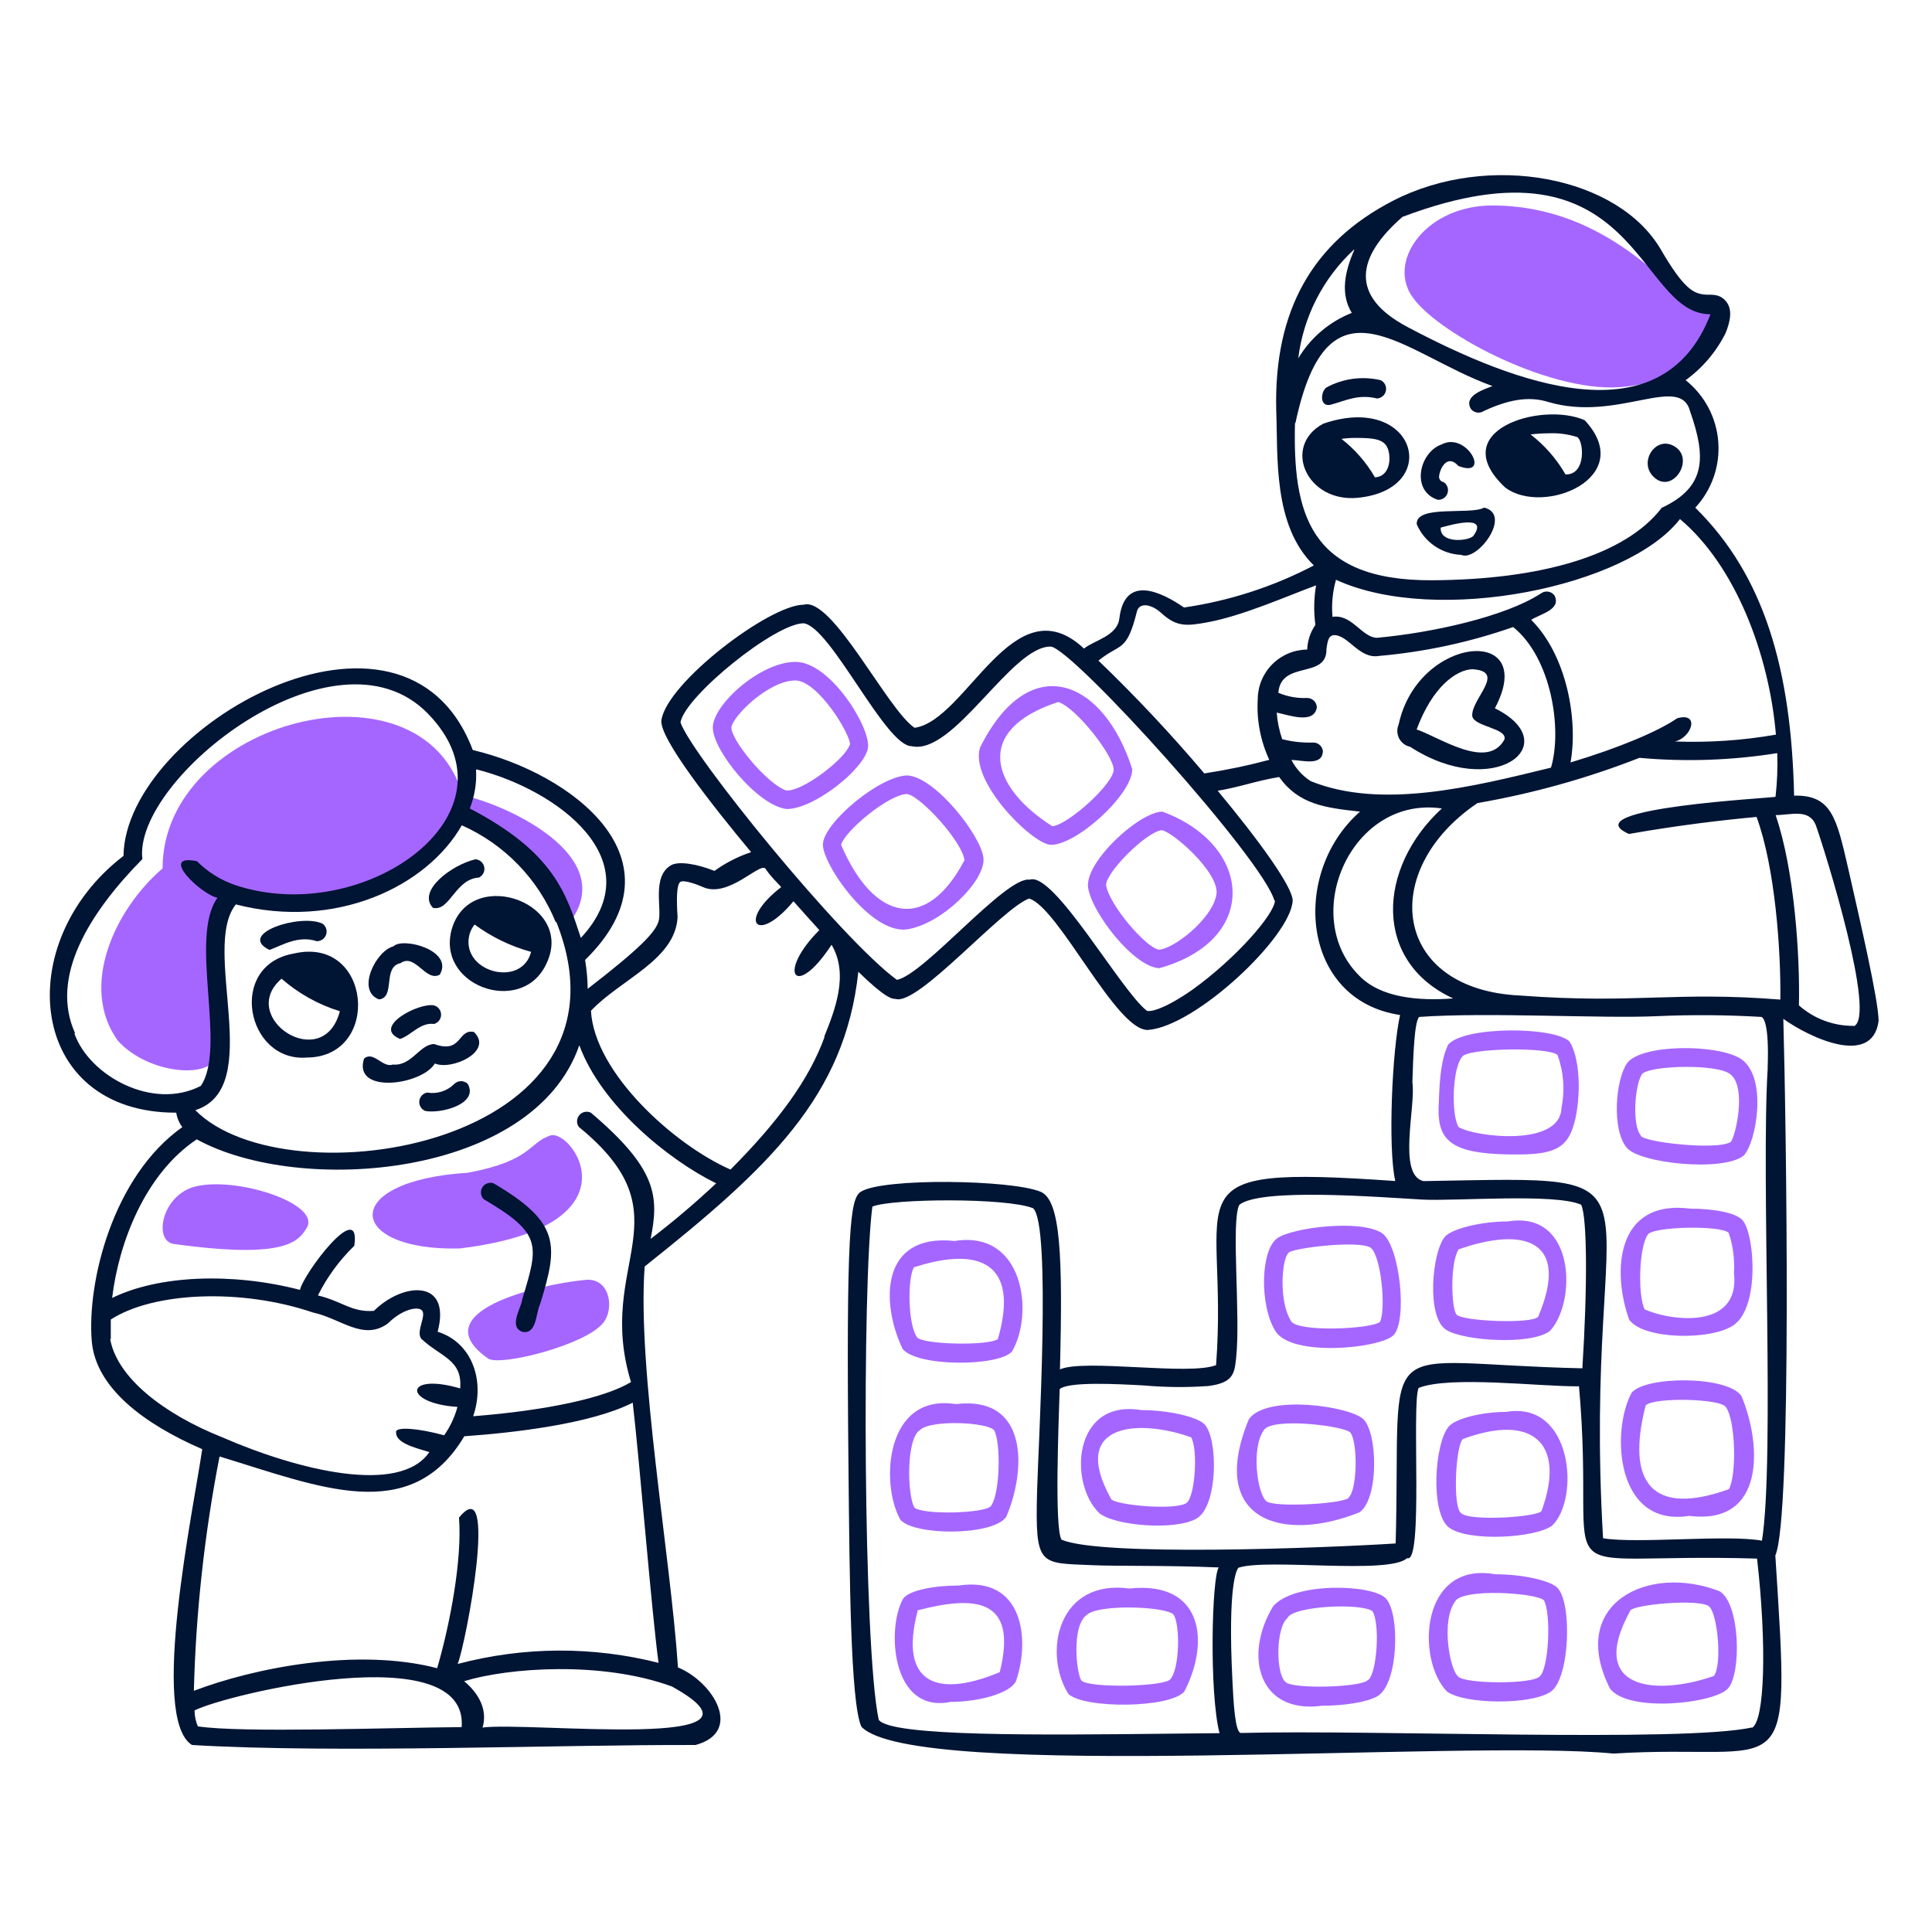 <svg width="271" height="271" viewBox="0 0 271 271" fill="none" xmlns="http://www.w3.org/2000/svg">
<path d="M121.747 104.897C122.193 102.197 116.523 92.842 111.582 92.842C106.641 92.842 99.985 98.849 99.985 102.062C99.985 105.275 106.303 113.038 110.353 113.483C114.241 113.483 121.342 107.773 121.747 104.897ZM119.169 104.506C118.588 106.396 112.554 111.094 110.259 110.878C107.559 109.919 102.604 103.898 102.591 102.062C102.699 100.537 107.788 95.447 111.582 95.447C114.768 95.488 119.425 103.183 119.223 104.506H119.169Z" fill="#A566FF"/>
<path d="M134.478 222.401C131.063 222.401 127.553 223.049 126.689 224.237C124.34 228.287 124.974 240.437 133.358 238.722C137.286 238.722 141.647 237.521 142.497 235.847C144.549 229.947 143.51 221.037 134.478 222.401ZM140.229 234.551C131.819 238.101 125.919 236.495 128.741 225.87C136.598 223.832 142.875 224.034 140.229 234.564V234.551Z" fill="#A566FF"/>
<path d="M241.195 223.197C231.124 219.296 219.852 224.966 225.832 236.859C228.451 240.288 240.439 238.952 242.37 236.859C244.3 234.767 244.098 224.898 241.195 223.197ZM240.466 235.064C232.366 237.912 222.525 237.102 228.654 225.978C228.735 225.087 238.671 224.156 239.805 225.398C240.939 226.64 241.546 233.282 240.466 234.996V235.064Z" fill="#A566FF"/>
<path d="M127.147 130.372C132.034 129.697 138.298 123.514 137.947 120.341C137.596 117.169 131.197 109.028 127.309 108.772C123.475 108.772 115.524 115.387 115.429 118.424C115.335 121.178 122.058 130.952 127.147 130.372ZM117.981 118.505C118.548 116.494 124.731 111.364 127.269 111.377C129.24 111.769 134.95 118.046 135.288 120.652C129.928 130.885 122.544 129.184 117.981 118.505Z" fill="#A566FF"/>
<path d="M237.118 169.535C226.588 168.185 226.129 178.472 228.519 185.1C230.409 187.908 240.075 188.07 243.207 185.856C246.865 183.264 246.109 173.139 244.449 171.182C243.517 170.102 240.358 169.535 237.118 169.535ZM230.706 183.669C229.747 181.928 229.842 175.029 231.138 173.18C231.772 172.046 241.344 171.83 242.478 172.924C243.087 174.73 243.339 176.637 243.22 178.539C244.152 186.572 234.378 185.316 230.706 183.669Z" fill="#A566FF"/>
<path d="M228.856 195.375C225.981 200.68 226.548 214.275 236.956 212.628C247.756 213.978 247.081 202.435 244.26 195.793C242.221 192.931 230.76 192.999 228.856 195.375ZM242.545 208.875C231.745 212.763 228.033 208.011 230.841 197.13C232.015 195.955 241.438 196.171 242.1 197.386C243.477 199.371 243.585 206.877 242.545 208.807V208.875Z" fill="#A566FF"/>
<path d="M82.03 179.538C75.482 180.159 59.08 184.061 68.53 190.608C70.447 191.607 82.151 188.651 84.608 185.559C86.269 183.494 85.499 179.106 82.03 179.538Z" fill="#A566FF"/>
<path d="M228.249 149.096C226.588 151.485 226.062 158.411 228.168 160.976C229.963 163.19 241.668 164.418 244.584 162.096C246.366 160.274 248.026 150.918 244.111 148.475C240.831 146.45 230.341 146.423 228.249 149.096ZM242.775 150.729C245.002 152.619 243.45 159.356 242.775 160.179C240.871 161.408 230.139 160.179 230.152 159.261C228.951 157.911 229.248 152.349 230.328 150.648C231.408 149.447 241.02 149.163 242.775 150.729Z" fill="#A566FF"/>
<path d="M30.177 148.259C31.918 143.251 28.381 128.387 32.121 125.309C42.772 128.009 57.204 125.066 64.359 114.253C76.023 118.721 79.02 130.453 79.02 130.453C88.713 119.99 69.097 112.174 64.926 111.607C59.202 91.573 22.779 101.036 22.806 121.813C16.056 127.591 11.101 138.418 16.515 145.964C20.916 150.824 29.637 151.229 30.177 148.259Z" fill="#A566FF"/>
<path d="M77.197 159.275C74.159 160.274 74.591 162.839 65.627 164.499C47.429 165.647 48.617 175.488 64.426 175.124C90.198 172.046 80.221 158.276 77.197 159.275Z" fill="#A566FF"/>
<path d="M27.153 166.497C22.617 167.847 21.537 174.097 24.385 174.489C40.248 176.689 41.854 174.057 43.002 172.275C45.189 168.846 32.917 164.863 27.153 166.497Z" fill="#A566FF"/>
<path d="M160.046 197.79C150.502 196.224 149.854 208.05 154.201 212.249C156.361 214.031 164.906 214.733 167.863 212.991C170.819 211.25 170.9 201.975 168.997 199.829C168.052 198.762 163.934 197.79 160.046 197.79ZM166.499 210.764C165.149 211.952 156.145 211.101 155.848 210.237C149.894 199.559 159.776 199.005 167.08 201.611C168.052 203.298 167.647 209.697 166.499 210.764Z" fill="#A566FF"/>
<path d="M209.727 220.821C199.183 218.945 198.616 232.836 202.977 237.278C205.528 239.1 214.884 239.154 217.543 237.278C220.203 235.401 220.554 224.817 218.448 222.711C217.422 221.685 213.547 220.821 209.727 220.821ZM216.004 235.118C215.127 236.292 205.204 236.225 204.489 235.118C203.368 234.132 202.113 227.409 204.097 224.655C205.042 222.752 215.478 223.4 216.571 224.48C217.597 226.37 217.26 233.916 216.004 235.118Z" fill="#A566FF"/>
<path d="M163.057 113.847C159.844 113.847 152.041 120.961 152.635 124.566C153.229 128.17 159.061 135.622 162.598 135.811C176.746 131.883 175.747 118.545 163.057 113.847ZM170.63 125.47C170.009 128.994 164.488 133.192 162.53 133.206C160.708 132.882 155.618 126.969 155.146 124.161C155.146 122.325 160.762 116.722 162.935 116.452C164.339 116.547 171.13 122.406 170.63 125.497V125.47Z" fill="#A566FF"/>
<path d="M203.138 146.518C201.896 148.975 201.883 153.268 201.788 155.509C201.694 160.045 203.773 161.746 211.238 161.922C217.03 162.043 219.595 161.598 220.688 157.98C221.674 154.942 221.89 148.948 220.189 146.14C218.191 143.98 205.447 143.899 203.138 146.518ZM219.028 155.388C218.866 161.004 206.702 159.438 204.596 158.088C203.57 156.441 203.678 149.988 205.082 148.246C205.771 147.018 217.232 146.802 218.474 147.99C219.335 150.358 219.527 152.918 219.028 155.388Z" fill="#A566FF"/>
<path d="M178.568 225.331C174.37 232.297 176.597 240.451 185.413 239.263C188.518 239.263 191.744 238.777 193.243 237.913C196.159 236.131 196.402 226.478 194.431 224.251C192.676 222.212 181.471 221.848 178.568 225.331ZM191.879 235.631C191.191 236.698 181.079 236.981 180.296 235.901C178.946 234.754 178.946 228.355 180.58 226.978C181.241 225.29 190.84 224.791 192.527 226.006C193.594 227.815 193.148 234.565 191.947 235.631H191.879Z" fill="#A566FF"/>
<path d="M193.905 173.004C190.908 170.979 181.431 172.181 179.23 173.639C176.8 175.218 176.638 183.089 178.906 186.72C181.174 190.352 193.284 189.164 195.376 187.368C197.469 185.573 196.416 174.908 193.905 173.004ZM193.581 185.424C192.231 186.45 181.984 186.896 181.093 185.303C179.392 182.603 179.743 176.838 180.702 175.785C180.85 175.083 190.854 173.895 192.285 175.043C193.716 176.19 194.431 183.521 193.581 185.397V185.424Z" fill="#A566FF"/>
<path d="M227.115 54.312C239.886 53.489 241.33 42.77 241.33 42.77C241.33 42.77 240.669 43.148 237.564 42.324C234.459 41.501 225.886 28.824 209.308 28.824C200.29 28.824 194.769 36.222 197.901 41.325C201.033 46.428 216.949 54.974 227.115 54.312Z" fill="#A566FF"/>
<path d="M190.705 212.128C193.405 210.252 193.27 201.126 191.259 199.087C189.396 197.251 177.637 195.523 175.167 199.087C169.308 213.33 179.959 216.448 190.705 212.128ZM177.57 210.508C176.368 209.415 175.477 203.124 177.286 200.599C178.42 198.763 188.653 200.005 189.436 200.964C190.503 202.53 190.341 208.929 189.22 209.995C189.247 210.913 178.285 211.561 177.57 210.508Z" fill="#A566FF"/>
<path d="M133.897 174.071C123.569 172.978 123.475 182.563 126.593 189.191C128.591 191.756 140.093 191.702 141.956 189.569C145.061 184.277 143.644 172.505 133.897 174.071ZM140.026 187.774C138.959 188.84 129.158 188.611 128.618 187.544C127.363 185.803 127.268 179.444 128.186 177.77C137.542 174.719 143.009 177.298 139.985 187.774H140.026Z" fill="#A566FF"/>
<path d="M141.133 212.789C143.914 206.39 144.4 195.712 134.072 196.954C124.204 195.388 123.434 208.064 126.283 213.154C128.119 215.408 139.189 215.489 141.133 212.789ZM128.983 200.639C130.481 199.073 138.622 199.492 139.459 200.639C140.39 202.394 140.296 209.32 139.04 211.196C138.487 212.29 129.307 212.546 128.24 211.439C127.228 209.482 127.147 201.895 128.983 200.639Z" fill="#A566FF"/>
<path d="M202.935 186.585C205.46 188.097 214.856 188.705 217.421 186.68C221.187 182.63 220.998 169.751 211.521 171.33C207.701 171.33 203.61 172.37 202.665 173.49C200.829 175.691 200.046 184.938 202.935 186.585ZM204.609 175.245C213.722 172.032 220.337 173.895 215.76 184.695C214.95 185.735 205.055 185.343 204.299 184.385C203.543 183.426 203.408 177 204.609 175.245Z" fill="#A566FF"/>
<path d="M158.818 107.894C154.903 95.447 144.481 90.844 137.475 104.843C135.976 109.541 144.481 118.086 147.249 118.491C150.759 118.775 158.845 111.471 158.818 107.894ZM147.613 115.899C139.081 110.499 136.395 102.399 148.437 98.471C150.975 99.267 156.159 105.95 156.213 107.921C156.267 109.892 149.841 115.683 147.613 115.899Z" fill="#A566FF"/>
<path d="M211.266 198.047C207.85 198.047 204.327 198.965 203.314 199.991C201.222 202.097 200.533 212.357 203.314 214.315C206.095 216.272 215.316 215.746 217.719 214.004C221.647 210.224 220.594 196.454 211.266 198.047ZM216.247 211.898C216.045 212.789 205.933 213.464 204.921 212.209C203.746 211.399 204.178 202.637 205.218 201.841C215.086 198.196 219.649 202.529 216.247 211.898Z" fill="#A566FF"/>
<path d="M158.399 222.82C148.423 221.47 146.249 231.784 149.854 237.603C152.068 239.709 164.177 239.628 166.135 237.252C169.726 230.34 168.781 221.713 158.399 222.82ZM164.204 235.497C163.651 236.59 152.783 236.847 151.69 235.726C151.001 234.835 150.245 228.031 152.473 226.492C154.241 224.953 163.678 225.345 164.623 226.492C165.568 228.018 165.446 233.998 164.204 235.497Z" fill="#A566FF"/>
<path d="M204.948 77.83C207.229 78.856 212.184 72.146 208.174 71.201C206.311 72.281 198.549 70.742 198.724 73.537C199.253 74.765 200.118 75.819 201.218 76.578C202.319 77.338 203.612 77.771 204.948 77.83ZM202.086 74.009C203.139 73.726 209.025 71.971 206.635 75.211C205.758 75.953 201.937 76.21 202.086 74.009Z" fill="#001434"/>
<path d="M186.655 56.77C188.721 56.216 190.489 55.244 193.149 55.892C193.448 55.876 193.734 55.761 193.96 55.565C194.187 55.369 194.342 55.103 194.401 54.809C194.46 54.515 194.419 54.209 194.285 53.941C194.151 53.673 193.932 53.457 193.662 53.327C191.084 52.724 188.374 53.089 186.048 54.353C185.197 55.001 185.116 57.148 186.655 56.77Z" fill="#001434"/>
<path d="M259.244 121.812C257.624 114.792 256.936 111.471 251.657 111.606C251.266 93.868 247.459 80.705 237.793 71.215C238.938 69.98 239.816 68.522 240.372 66.932C240.927 65.343 241.149 63.655 241.022 61.976C240.895 60.297 240.423 58.662 239.635 57.174C238.847 55.685 237.76 54.376 236.443 53.327C238.814 51.61 240.736 49.345 242.045 46.725C242.68 45.16 243.152 43.283 241.937 42.081C240.938 41.096 239.858 41.42 239.035 41.312C237.577 41.136 236.227 40.583 233.054 35.156C227.087 24.666 208.754 21.265 195.389 28.163C184.049 34.022 178.69 43.607 179.014 57.485C179.27 64.073 178.528 73.685 184.292 79.314C178.598 82.294 172.44 84.289 166.081 85.214C162.787 82.946 157.738 80.57 157.009 86.766C156.712 89.237 153.391 89.844 152.054 90.978C142.172 81.704 135.584 101.09 128.281 102.089C124.447 99.51 116.738 83.635 112.729 84.823C107.923 84.823 93.518 95.798 92.776 101.022C92.438 103.466 99.755 112.794 105.358 119.531C103.519 120.142 101.785 121.03 100.214 122.163C97.852 121.205 95.179 120.732 94.099 121.381C91.399 122.987 92.897 127.509 92.371 129.251C91.912 130.736 90.008 132.855 82.435 138.701C82.417 137.344 82.295 135.99 82.07 134.651C96.448 120.598 80.126 108.448 66.316 105.207C56.677 79.733 17.54 102.17 17.324 120.057C1.448 132.207 3.824 156.116 24.722 156.075C24.834 156.81 25.127 157.506 25.573 158.1C15.812 165.012 12.194 179.822 12.869 188.097C13.409 194.685 20.254 199.762 28.367 203.271C27.166 211.547 20.929 241.071 26.936 244.77C47.267 245.972 78.142 244.703 97.555 244.77C104.305 242.948 100.079 235.941 95.098 233.889C94.072 218.365 89.36 192.039 90.427 177.648C107.855 163.797 118.52 153.807 120.397 136.311C124.285 140.105 125.176 140.118 125.621 140.118C128.74 141.144 140.471 127.455 144.346 126.038C148.504 127.253 156.644 144.789 161.072 144.465C167.728 143.952 181.066 131.411 181.322 126.335C181.322 124.418 176.678 117.979 170.806 110.918C173.965 110.392 176.03 109.568 179.419 108.988C182.186 112.849 185.858 113.307 190.772 113.847C181.012 122.379 182.456 140.294 196.388 142.373C195.281 147.26 194.66 161.043 195.713 165.66C162.935 163.379 172.439 167.01 170.576 191.486C166.769 192.984 152.135 190.568 148.679 192.08C149.084 176.136 148.774 168.36 145.979 167.172C141.929 165.471 123.812 165.188 120.734 167.172C119.263 168.144 118.669 172.127 119.02 206.322C119.168 220.632 119.276 238.885 120.829 242.206C128.213 250.008 205.811 243.906 226.304 245.972C251.05 244.419 251.185 252.061 249.025 218.175C251.387 213.005 250.55 157.263 250.145 142.913C253.763 145.505 262.66 149.757 263.51 143.196C263.497 140.226 260.797 128.697 259.244 121.812ZM249.106 103.048C244.427 103.862 239.676 104.184 234.931 104.006C237.32 103.466 238.481 99.835 235.255 100.753C232.555 102.616 226.993 104.938 220.297 106.949C221.377 100.982 219.77 91.91 214.775 86.942C216.125 86.091 219.014 85.511 218.056 83.54C217.857 83.261 217.559 83.068 217.223 83C216.887 82.933 216.538 82.995 216.247 83.175C211.184 86.523 200.708 88.791 193.108 89.466C191.002 89.372 189.638 86.118 186.911 86.523C186.752 84.776 186.916 83.014 187.397 81.326C201.559 87.82 228.343 82.284 235.646 72.808C243.476 79.382 248.161 91.87 249.106 103.048ZM196.726 30.418C229.963 17.876 229.436 44.12 239.926 44.08C233.176 61.63 212.642 53.934 197.414 45.861C189.247 41.528 190.273 36.047 196.726 30.418ZM189.976 35.021C188.626 38.112 187.978 41.191 189.611 43.891C186.475 45.129 183.837 47.369 182.105 50.263C182.823 44.419 185.588 39.02 189.908 35.021H189.976ZM181.714 59.321C186.358 37.478 196.78 49.655 209.348 54.151C208.187 54.623 205.231 55.501 206.324 57.364C206.535 57.633 206.841 57.812 207.179 57.865C207.518 57.918 207.864 57.84 208.147 57.647C212.197 55.757 214.897 55.69 217.151 56.378C226.898 59.281 235.7 52.328 237.077 57.728C239.305 64.073 239.359 68.312 233.095 71.228C227.978 77.897 216.166 81.326 200.789 81.394C183.523 81.448 181.349 71.822 181.646 59.348L181.714 59.321ZM66.842 107.921C78.331 110.837 91.52 120.773 81.476 131.56C79.397 125.215 77.642 119.531 65.897 113.402C66.578 111.687 66.877 109.844 66.775 108.002L66.842 107.921ZM78.02 129.278C90.602 160.746 40.22 168.711 27.395 155.724C37.291 152.579 28.124 133.085 33.079 126.861C47.092 130.466 59.863 124.377 64.777 115.764C70.761 118.422 75.483 123.295 77.953 129.359L78.02 129.278ZM10.52 144.897C6.956 136.986 12.559 128.022 19.97 120.503C18.62 109.23 47.065 86.753 60.025 100.104C73.687 114.131 51.007 130.142 33.025 124.161C30.99 123.472 29.142 122.322 27.625 120.8C22.103 119.666 28.273 125.511 30.5 125.93C26.45 131.6 31.85 146.922 28.165 152.322C21.388 155.819 12.518 150.864 10.439 144.978L10.52 144.897ZM15.542 187.787V185.087C21.509 181.226 33.794 180.672 43.892 184.101C47.794 184.925 50.953 188.151 54.409 185.64C56.393 183.669 58.459 183.264 59.08 183.723C59.998 184.331 58.283 186.707 59.08 187.773C61.78 190.338 64.898 190.689 64.547 194.753C56.677 192.444 56.447 196.846 64.169 197.345C63.781 198.769 63.151 200.117 62.306 201.327C58.553 200.301 55.556 200.126 55.556 200.842C55.448 202.367 58.013 203.028 60.227 203.676C56.083 209.765 41.786 206.228 31.148 201.598C22.954 198.331 16.447 193.254 15.461 187.868L15.542 187.787ZM64.831 242.259C54.503 242.34 33.781 243.096 27.746 242.151C27.452 241.445 27.296 240.689 27.287 239.924C31.553 237.71 65.884 229.421 64.75 242.34L64.831 242.259ZM67.706 242.259C68.408 239.802 67.139 237.508 65.101 235.82C71.257 233.93 84.365 232.944 94.247 236.562C110.947 245.769 74.254 241.436 67.625 242.327L67.706 242.259ZM92.465 233.269C83.185 230.901 73.453 230.948 64.196 233.403C65.357 230.555 70.001 206.012 64.385 212.87C64.831 218.729 63.17 227.652 61.321 233.997C50.008 231.055 35.495 233.998 27.193 237.17C27.477 226.131 28.683 215.136 30.797 204.298C44.824 208.563 57.595 214.085 65.128 201.462C71.878 200.99 82.826 199.761 88.753 196.751C89.765 205.485 91.399 226.073 92.384 233.336L92.465 233.269ZM91.264 173.774C92.452 167.82 92.195 163.973 82.88 156.075C82.61 155.945 82.305 155.908 82.012 155.971C81.719 156.033 81.455 156.191 81.261 156.42C81.068 156.649 80.956 156.936 80.944 157.235C80.931 157.534 81.019 157.829 81.193 158.074C96.664 170.696 83.393 177.081 88.51 193.862C84.851 196.076 76.778 197.831 66.37 198.655C68.057 193.768 66.289 188.34 61.388 186.801C63.359 179.349 56.515 179.835 52.451 183.872C49.346 184.115 47.996 182.522 44.594 181.712C45.889 179.118 47.615 176.763 49.697 174.746C50.683 167.874 42.529 178.701 42.083 180.929C32.417 178.431 22.171 178.904 15.731 182.063C16.649 174.354 20.321 164.675 27.598 159.815C42.07 167.766 74.848 165.215 81.26 146.612C84.352 155.049 93.788 162.717 100.457 165.984C97.503 168.761 94.407 171.383 91.183 173.841L91.264 173.774ZM115.672 145.424C113.485 151.458 109.165 157.317 102.469 164.054C94.531 160.571 83.366 150.459 82.894 141.779C87.065 137.364 94.72 134.651 95.044 128.657C94.882 126.159 94.895 124.04 95.435 123.702C95.975 123.365 97.946 124.134 98.581 124.418C102.199 126.065 106.681 120.786 107.396 121.88C108.112 122.973 108.949 123.716 109.583 124.431C103.36 129.224 106.154 132.612 111.298 126.416C112.648 127.928 113.836 129.278 114.929 130.466C108.908 136.473 111.514 140.361 116.644 132.518C119.114 136.703 117.089 141.738 115.591 145.478L115.672 145.424ZM178.838 126.281C178.838 128.157 173.438 134.381 167.282 138.809C163.421 141.509 161.423 141.968 160.87 141.779C157.211 138.971 147.815 122.177 144.44 123.392C141.092 122.852 129.685 136.689 125.81 137.445C117.994 131.748 96.92 105.815 95.449 101.32C96.097 97.647 108.719 87.428 112.729 87.428C116.549 87.927 124.217 104.708 127.876 104.667C133.789 106.017 141.862 90.587 147.397 90.695C150.542 91.032 177.232 120.597 178.757 126.335L178.838 126.281ZM178.136 106.558C175.105 107.369 172.031 108.013 168.929 108.488C164.254 102.962 159.298 97.681 154.079 92.666C157.171 90.141 158.021 91.613 159.479 85.754C159.803 84.499 161.464 84.633 163.043 86.118C165.109 87.981 166.58 87.793 169.348 87.293C174.262 86.402 180.566 83.594 184.603 82.109C184.293 83.943 184.261 85.814 184.508 87.657C183.8 88.675 183.402 89.875 183.361 91.114C181.526 91.131 179.771 91.868 178.474 93.165C177.176 94.463 176.439 96.218 176.422 98.052C176.248 100.997 176.809 103.938 178.055 106.612L178.136 106.558ZM183.847 109.568C182.701 108.833 181.769 107.809 181.147 106.598C182.578 106.598 185.48 107.543 185.561 105.369C185.528 105.035 185.371 104.726 185.121 104.501C184.871 104.276 184.547 104.153 184.211 104.155C182.743 104.207 181.274 104.048 179.851 103.682C179.437 102.478 179.179 101.226 179.081 99.956C180.782 100.294 184.279 101.63 184.711 99.254C184.711 98.896 184.568 98.553 184.315 98.299C184.062 98.046 183.719 97.904 183.361 97.904C181.973 97.969 180.589 97.72 179.311 97.175C179.689 92.544 186.169 95.326 186.061 91.019C186.263 89.588 186.439 89.224 187.046 89.088C189.139 88.994 190.61 92.504 193.472 92.004C199.876 91.439 206.184 90.079 212.251 87.954C217.651 92.315 219.149 102.373 217.556 107.678C206.513 110.378 193.729 113.577 183.847 109.568ZM190.597 136.797C182.24 128.36 189.584 111.566 202.247 113.402C193.162 121.758 192.554 134.867 203.84 140.051C199.102 140.402 193.648 140.024 190.597 136.797ZM148.652 194.847C149.867 193.767 156.752 194.132 160.438 194.334C163.45 194.602 166.479 194.629 169.496 194.415C172.952 193.97 173.155 192.701 173.384 190.541C174.046 184.506 172.642 171.371 173.83 169.008C176.8 166.578 193.499 167.928 199.561 168.266C204.137 168.509 218.096 167.348 221.782 168.981C222.632 170.628 222.686 180.483 221.957 191.931C192.082 191.27 196.604 186.059 195.767 216.501C185.48 217.149 154.268 218.351 148.895 215.962C147.896 214.341 148.49 199.734 148.639 194.847H148.652ZM164.434 243.178C145.925 243.38 124.933 243.609 123.259 241.233C121.072 231.055 120.923 180.173 122.368 169.251C125.068 168.104 141.268 167.982 144.913 169.481C147.491 171.722 145.628 202.907 145.466 209.32C145.21 219.688 145.777 219.228 153.013 219.539C156.847 219.714 163.138 219.539 170.954 219.863C169.969 221.213 169.604 237.48 171.062 243.11L164.434 243.178ZM245.744 242.314C235.93 244.433 192.568 242.597 174.073 243.083C173.222 243.083 173.006 238.493 172.871 235.753C172.183 221.996 173.519 220.106 173.722 219.903C177.772 218.553 194.917 220.916 197.374 218.553C199.682 219.512 197.981 197.129 198.98 194.686C203.408 192.93 216.152 194.523 221.485 194.456C224.117 224.156 215.045 217.689 246.46 218.621C247.85 230.757 247.54 241.49 245.731 242.367L245.744 242.314ZM247.958 149.771C247 165.188 248.971 204.581 247.148 216.11C242.342 215.219 229.598 216.569 224.86 215.772C221.809 163.42 236.767 165.039 199.655 165.674C195.997 164.783 198.616 155.225 198.116 151.809C198.224 148.205 198.386 143.25 199.075 142.643C208.741 141.954 224.725 142.899 232.474 142.535C237.337 142.319 242.208 142.355 247.067 142.643C247.297 142.724 248.188 143.318 247.945 149.825L247.958 149.771ZM249.74 140.213C234.809 139.025 229.396 140.847 213.29 139.646C195.322 138.849 193.27 122.096 207.242 112.646C215.01 111.302 222.622 109.177 229.963 106.301C236.409 106.884 242.903 106.662 249.295 105.639C249.366 107.681 249.285 109.725 249.052 111.755C249.335 111.917 220.229 113.307 228.491 116.979C235.592 115.724 241.991 114.995 246.392 114.59C248.998 121.677 249.821 133.355 249.727 140.267L249.74 140.213ZM260.041 143.898C257.204 143.928 254.457 142.904 252.332 141.023C252.494 134.273 251.738 122.123 249.065 114.333C251.171 114.333 253.696 113.388 254.681 115.683C256.031 119.463 263.267 142.683 260.027 143.952L260.041 143.898Z" fill="#001434"/>
<path d="M231.988 66.921C234.688 69.487 238.036 64.046 234.58 62.453C232.083 61.306 229.828 64.91 231.988 66.921Z" fill="#001434"/>
<path d="M211.144 68.393C216.544 72.443 229.734 66.935 222.282 58.943C216.247 56.27 202.558 60.36 211.144 68.393ZM217.233 60.779C218.571 60.717 219.91 60.891 221.188 61.292C222.106 61.602 222.633 66.597 219.595 66.557C218.346 64.381 216.681 62.473 214.695 60.941C215.536 60.834 216.384 60.78 217.233 60.779Z" fill="#001434"/>
<path d="M201.694 70.108C201.991 70.122 202.284 70.038 202.529 69.869C202.773 69.7 202.955 69.455 203.046 69.171C203.136 68.888 203.131 68.583 203.031 68.303C202.93 68.023 202.74 67.784 202.49 67.624C202.304 67.594 202.136 67.496 202.019 67.348C201.901 67.201 201.843 67.015 201.856 66.827C201.991 65.558 203.098 63.668 204.556 65.356C209.24 67.178 205.771 60.482 202.234 62.332C199.061 63.425 197.846 68.893 201.694 70.108Z" fill="#001434"/>
<path d="M63.698 152.066C63.208 152.551 62.61 152.912 61.952 153.119C61.295 153.326 60.597 153.372 59.918 153.254C59.63 153.306 59.367 153.45 59.169 153.664C58.97 153.878 58.846 154.151 58.815 154.442C58.785 154.733 58.849 155.025 59 155.276C59.15 155.527 59.377 155.722 59.648 155.832C61.794 156.251 67.194 154.874 65.615 152.039C65.488 151.914 65.337 151.816 65.171 151.75C65.006 151.683 64.829 151.651 64.651 151.653C64.473 151.656 64.297 151.693 64.133 151.764C63.969 151.835 63.822 151.938 63.698 152.066Z" fill="#001434"/>
<path d="M66.465 144.749C64.17 144.303 64.818 147.867 60.916 146.45C58.864 146.45 57.757 149.568 55.111 149.325C53.653 149.838 52.411 147.354 51.061 148.488C49.468 153.537 59.161 152.228 60.997 149.177C63.387 150.189 69.3 147.449 66.465 144.749Z" fill="#001434"/>
<path d="M190.476 69.824C202.437 68.623 198.576 54.974 185.616 59.429C179.797 62.547 183.267 70.54 190.476 69.824ZM190.179 61.427C192.555 61.427 194.148 61.548 194.661 62.912C195.174 64.275 194.971 66.827 192.865 66.962C191.662 64.876 190.067 63.042 188.167 61.562C188.833 61.464 189.506 61.419 190.179 61.427Z" fill="#001434"/>
<path d="M60.74 127.348C63.13 127.861 63.832 123.298 67.18 123.095C67.449 122.967 67.668 122.753 67.802 122.487C67.937 122.221 67.98 121.918 67.925 121.626C67.869 121.333 67.718 121.066 67.496 120.868C67.273 120.67 66.991 120.551 66.694 120.53C63.346 121.313 58.459 124.985 60.74 127.348Z" fill="#001434"/>
<path d="M197.792 104.749C209.578 112.39 219.784 104.371 209.686 99.349C215.909 87.63 198.886 89.048 196.186 101.63C196.053 101.938 195.989 102.272 196.001 102.607C196.012 102.942 196.098 103.271 196.251 103.569C196.405 103.868 196.623 104.128 196.889 104.332C197.156 104.536 197.464 104.678 197.792 104.749ZM206.513 93.868C211.414 94.165 206.297 98.052 206.513 100.456C206.783 101.954 211.495 102.13 211.022 103.736C208.633 108.083 201.923 103.412 198.71 102.319C200.938 96.297 204.286 93.962 206.513 93.868Z" fill="#001434"/>
<path d="M69.218 165.971C68.928 165.878 68.616 165.887 68.332 165.995C68.047 166.102 67.807 166.303 67.651 166.564C67.495 166.825 67.431 167.131 67.471 167.432C67.51 167.734 67.65 168.013 67.868 168.225C76.049 173.031 75.577 174.611 73.268 182.198C73.106 183.548 71.297 186.059 73.268 186.815C75.307 187.233 75.158 184.115 75.752 182.954C78.304 174.678 78.682 171.533 69.218 165.971Z" fill="#001434"/>
<path d="M63.454 130.048C60.876 138.148 72.904 142.549 76.509 135.448C81.018 126.808 66.316 121.435 63.454 130.048ZM65.925 130.858C66.068 130.43 66.288 130.033 66.573 129.683C68.957 131.437 71.643 132.736 74.497 133.517C73.147 138.755 64.237 136.244 65.925 130.817V130.858Z" fill="#001434"/>
<path d="M53.167 140.186C55.529 139.916 53.585 135.636 56.191 135.096C58.243 133.652 59.714 137.797 61.685 136.717C63.697 133.301 56.488 131.398 55.178 132.748C52.762 133.342 49.9 138.958 53.167 140.186Z" fill="#001434"/>
<path d="M60.862 141.023C58.756 140.605 52.087 144.074 56.123 145.735C57.716 145.195 58.958 143.372 60.889 143.629C61.174 143.548 61.425 143.376 61.602 143.139C61.78 142.901 61.875 142.612 61.872 142.316C61.868 142.019 61.768 141.732 61.586 141.499C61.403 141.265 61.149 141.098 60.862 141.023Z" fill="#001434"/>
<path d="M37.804 133.247C39.546 132.599 41.854 131.168 44.419 132.018C44.712 132.028 45.001 131.942 45.24 131.773C45.48 131.605 45.659 131.362 45.749 131.083C45.839 130.804 45.835 130.503 45.739 130.226C45.643 129.949 45.459 129.711 45.216 129.548C42.097 128.117 33.16 130.992 37.804 133.247Z" fill="#001434"/>
<path d="M41.179 133.76C31.851 135.407 34.537 149.042 43.069 148.34C53.599 148.259 52.128 131.168 41.179 133.76ZM39.492 137.283C41.87 139.36 44.657 140.914 47.673 141.846C45.337 150.743 33.187 142.71 39.492 137.283Z" fill="#001434"/>
</svg>
